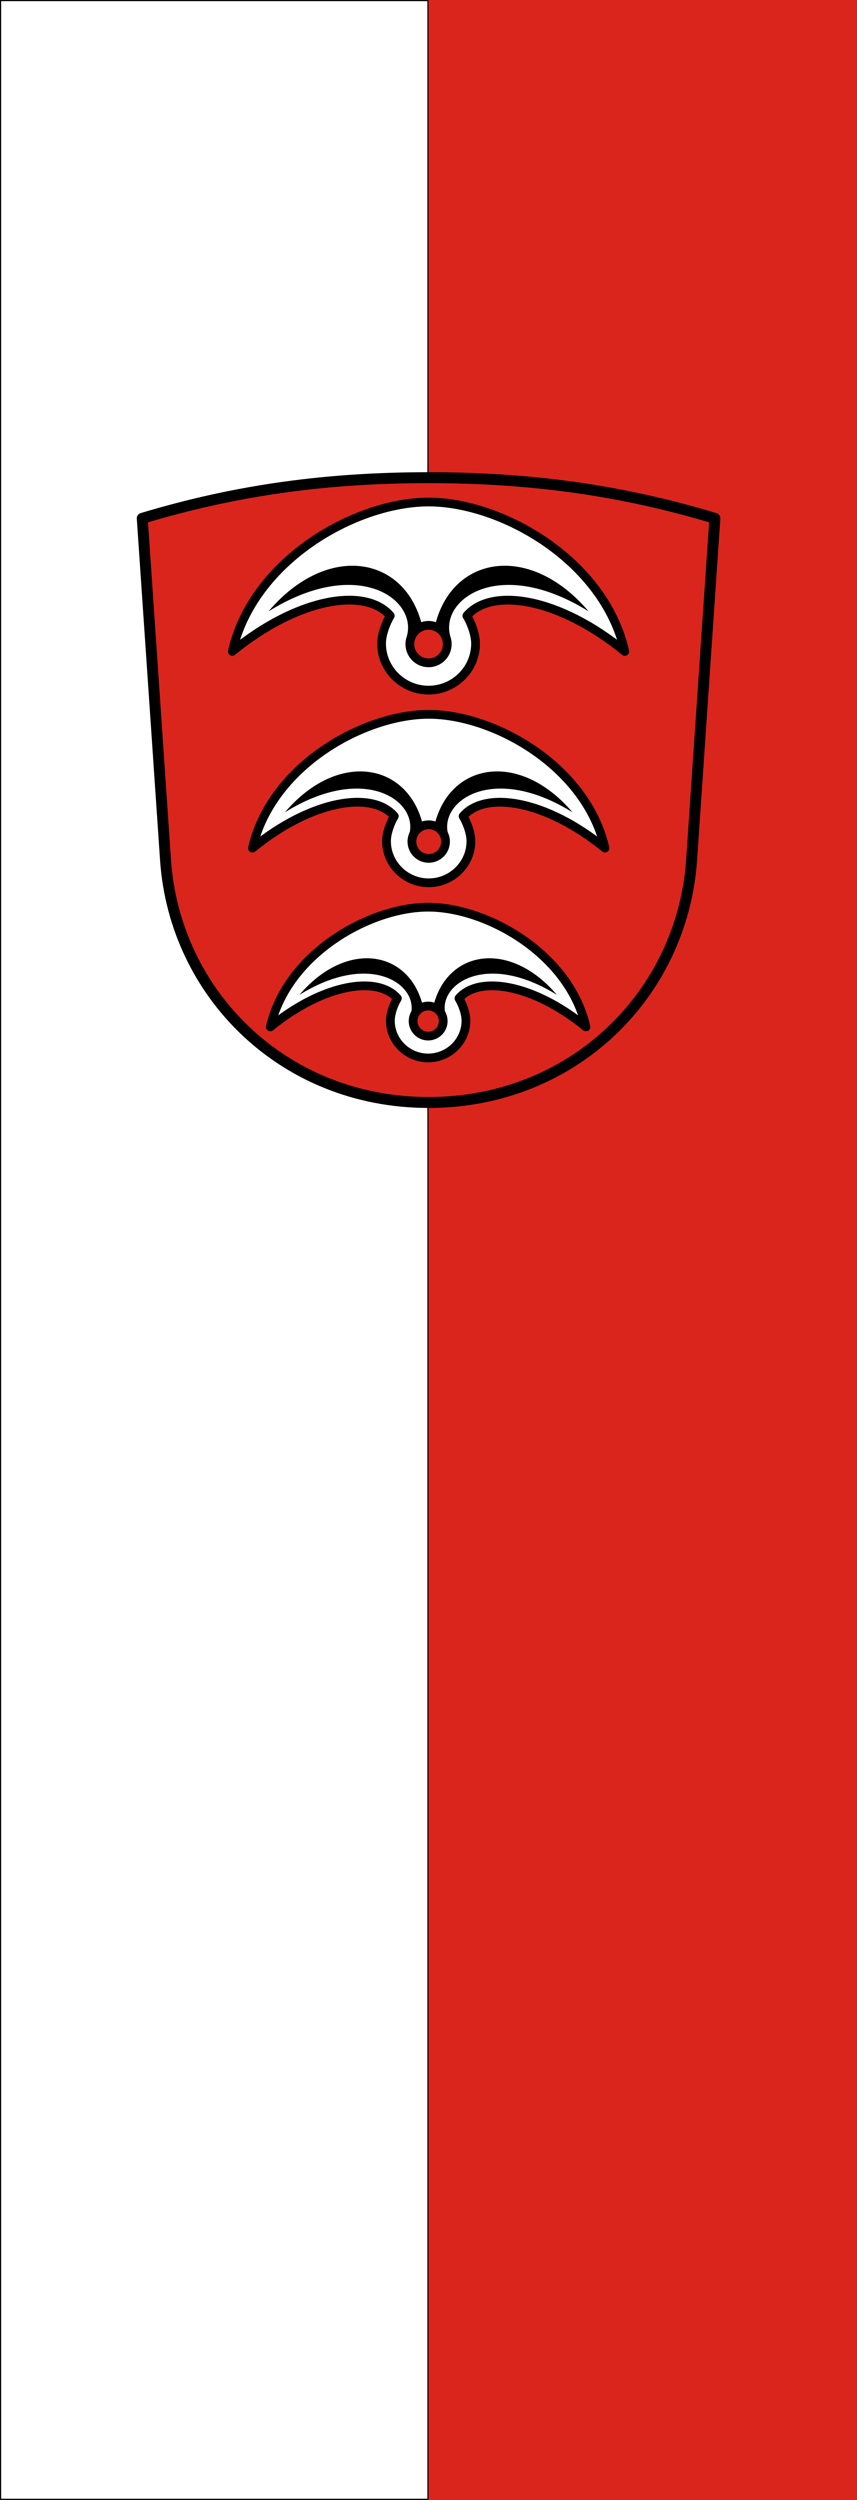 <svg xmlns="http://www.w3.org/2000/svg" width="300" height="875"><rect width="100%" height="100%" fill="#333333" stroke="none"/><path style="fill:#fff;fill-opacity:1;stroke:#000;stroke-width:.4;stroke-miterlimit:4;stroke-dasharray:none;stroke-opacity:1" d="M.2 177.562h149.6v874.6H.2z" transform="translate(0 -177.362)"/><path style="fill:#da251d;fill-opacity:1;stroke:none;stroke-width:.25" d="M150 177.362h150v875H150z" transform="translate(0 -177.362)"/><path d="M27.079 346.353 5.813 34.174C93.343 7.746 176.607-3 267.5-3S441.658 7.746 529.187 34.174L507.92 346.353C499.606 468.419 400.233 568 267.5 568S35.394 468.42 27.079 346.353Z" style="opacity:1;fill:#da251d;fill-opacity:1;fill-rule:nonzero;stroke:#000;stroke-width:10;stroke-linecap:round;stroke-linejoin:round;stroke-miterlimit:3;stroke-dasharray:none;stroke-opacity:1" transform="matrix(.383 0 0 .383 47.57 168.343)"/><path d="M88.154 155.767c60.674-49.593 122.1-58.686 144.337-32.59-3.82 6.189-7.837 16.917-7.936 24.939-.293 23.77 19.227 43.043 42.945 43.043s43.238-19.273 42.945-43.043c-.1-8.022-4.116-18.75-7.936-24.938 22.237-26.097 83.663-17.004 144.337 32.589C427.737 71.985 333.797 19.235 267.5 19.235S107.263 71.985 88.154 155.767z" style="opacity:1;fill:#fff;fill-opacity:1;stroke:#000;stroke-width:8;stroke-linecap:round;stroke-linejoin:round;stroke-miterlimit:4;stroke-dasharray:none;stroke-opacity:1" transform="matrix(.383 0 0 .383 47.57 168.343)"/><path style="opacity:1;fill:#da251d;fill-opacity:1;stroke:#000;stroke-width:8;stroke-linecap:round;stroke-linejoin:round;stroke-miterlimit:4;stroke-dasharray:none;stroke-opacity:1" d="M284.59 149.09a17.09 17.13 0 0 1-17.09 17.129 17.09 17.13 0 0 1-17.09-17.13 17.09 17.13 0 0 1 17.09-17.13 17.09 17.13 0 0 1 17.09 17.13z" transform="matrix(.383 0 0 .383 47.57 168.343)"/><path d="M122.63 119.199c80.813-50.32 135.471-11.82 126.61 22.126l13.984-8.273c-14.885-64.672-86.569-77.505-140.595-13.853Zm292.594 0c-80.814-50.32-135.472-11.82-126.61 22.126l-13.985-8.273c14.886-64.672 86.569-77.505 140.595-13.853Z" style="opacity:1;fill:#000;fill-opacity:1;fill-rule:nonzero;stroke:none;stroke-width:1.65;stroke-linecap:butt;stroke-linejoin:miter;stroke-miterlimit:3;stroke-dasharray:none;stroke-opacity:1" transform="matrix(.383 0 0 .383 47.023 168.343)"/><g style="stroke-width:1.115"><path transform="matrix(.344 0 0 .343 58.054 243.43)" style="opacity:1;fill:#fff;fill-opacity:1;stroke:#000;stroke-width:8.924;stroke-linecap:round;stroke-linejoin:round;stroke-miterlimit:4;stroke-dasharray:none;stroke-opacity:1" d="M88.154 155.767c60.674-49.593 122.1-58.686 144.337-32.59-3.82 6.189-7.837 16.917-7.936 24.939-.293 23.77 19.227 43.043 42.945 43.043s43.238-19.273 42.945-43.043c-.1-8.022-4.116-18.75-7.936-24.938 22.237-26.097 83.663-17.004 144.337 32.589C427.737 71.985 333.797 19.235 267.5 19.235S107.263 71.985 88.154 155.767z"/><path transform="matrix(.344 0 0 .343 58.054 243.43)" d="M284.59 149.09a17.09 17.13 0 0 1-17.09 17.129 17.09 17.13 0 0 1-17.09-17.13 17.09 17.13 0 0 1 17.09-17.13 17.09 17.13 0 0 1 17.09 17.13z" style="opacity:1;fill:#da251d;fill-opacity:1;stroke:#000;stroke-width:8.924;stroke-linecap:round;stroke-linejoin:round;stroke-miterlimit:4;stroke-dasharray:none;stroke-opacity:1"/><path style="opacity:1;fill:#000;fill-opacity:1;fill-rule:nonzero;stroke:none;stroke-width:1.84;stroke-linecap:butt;stroke-linejoin:miter;stroke-miterlimit:3;stroke-dasharray:none;stroke-opacity:1" d="M122.63 119.199c80.813-50.32 135.471-11.82 126.61 22.126l13.984-8.273c-14.885-64.672-86.569-77.505-140.595-13.853Zm292.594 0c-80.814-50.32-135.472-11.82-126.61 22.126l-13.985-8.273c14.886-64.672 86.569-77.505 140.595-13.853Z" transform="matrix(.344 0 0 .343 57.564 243.43)"/></g><g style="stroke-width:1.245"><path d="M88.154 155.767c60.674-49.593 122.1-58.686 144.337-32.59-3.82 6.189-7.837 16.917-7.936 24.939-.293 23.77 19.227 43.043 42.945 43.043s43.238-19.273 42.945-43.043c-.1-8.022-4.116-18.75-7.936-24.938 22.237-26.097 83.663-17.004 144.337 32.589C427.737 71.985 333.797 19.235 267.5 19.235S107.263 71.985 88.154 155.767z" style="opacity:1;fill:#fff;fill-opacity:1;stroke:#000;stroke-width:9.958;stroke-linecap:round;stroke-linejoin:round;stroke-miterlimit:4;stroke-dasharray:none;stroke-opacity:1" transform="matrix(.308 0 0 .307 67.49 311.62)"/><path style="opacity:1;fill:#da251d;fill-opacity:1;stroke:#000;stroke-width:9.958;stroke-linecap:round;stroke-linejoin:round;stroke-miterlimit:4;stroke-dasharray:none;stroke-opacity:1" d="M284.59 149.09a17.09 17.13 0 0 1-17.09 17.129 17.09 17.13 0 0 1-17.09-17.13 17.09 17.13 0 0 1 17.09-17.13 17.09 17.13 0 0 1 17.09 17.13z" transform="matrix(.308 0 0 .307 67.49 311.62)"/><path d="M122.63 119.199c80.813-50.32 135.471-11.82 126.61 22.126l13.984-8.273c-14.885-64.672-86.569-77.505-140.595-13.853Zm292.594 0c-80.814-50.32-135.472-11.82-126.61 22.126l-13.985-8.273c14.886-64.672 86.569-77.505 140.595-13.853Z" style="opacity:1;fill:#000;fill-opacity:1;fill-rule:nonzero;stroke:none;stroke-width:2.054;stroke-linecap:butt;stroke-linejoin:miter;stroke-miterlimit:3;stroke-dasharray:none;stroke-opacity:1" transform="matrix(.308 0 0 .307 67.05 311.62)"/></g></svg>